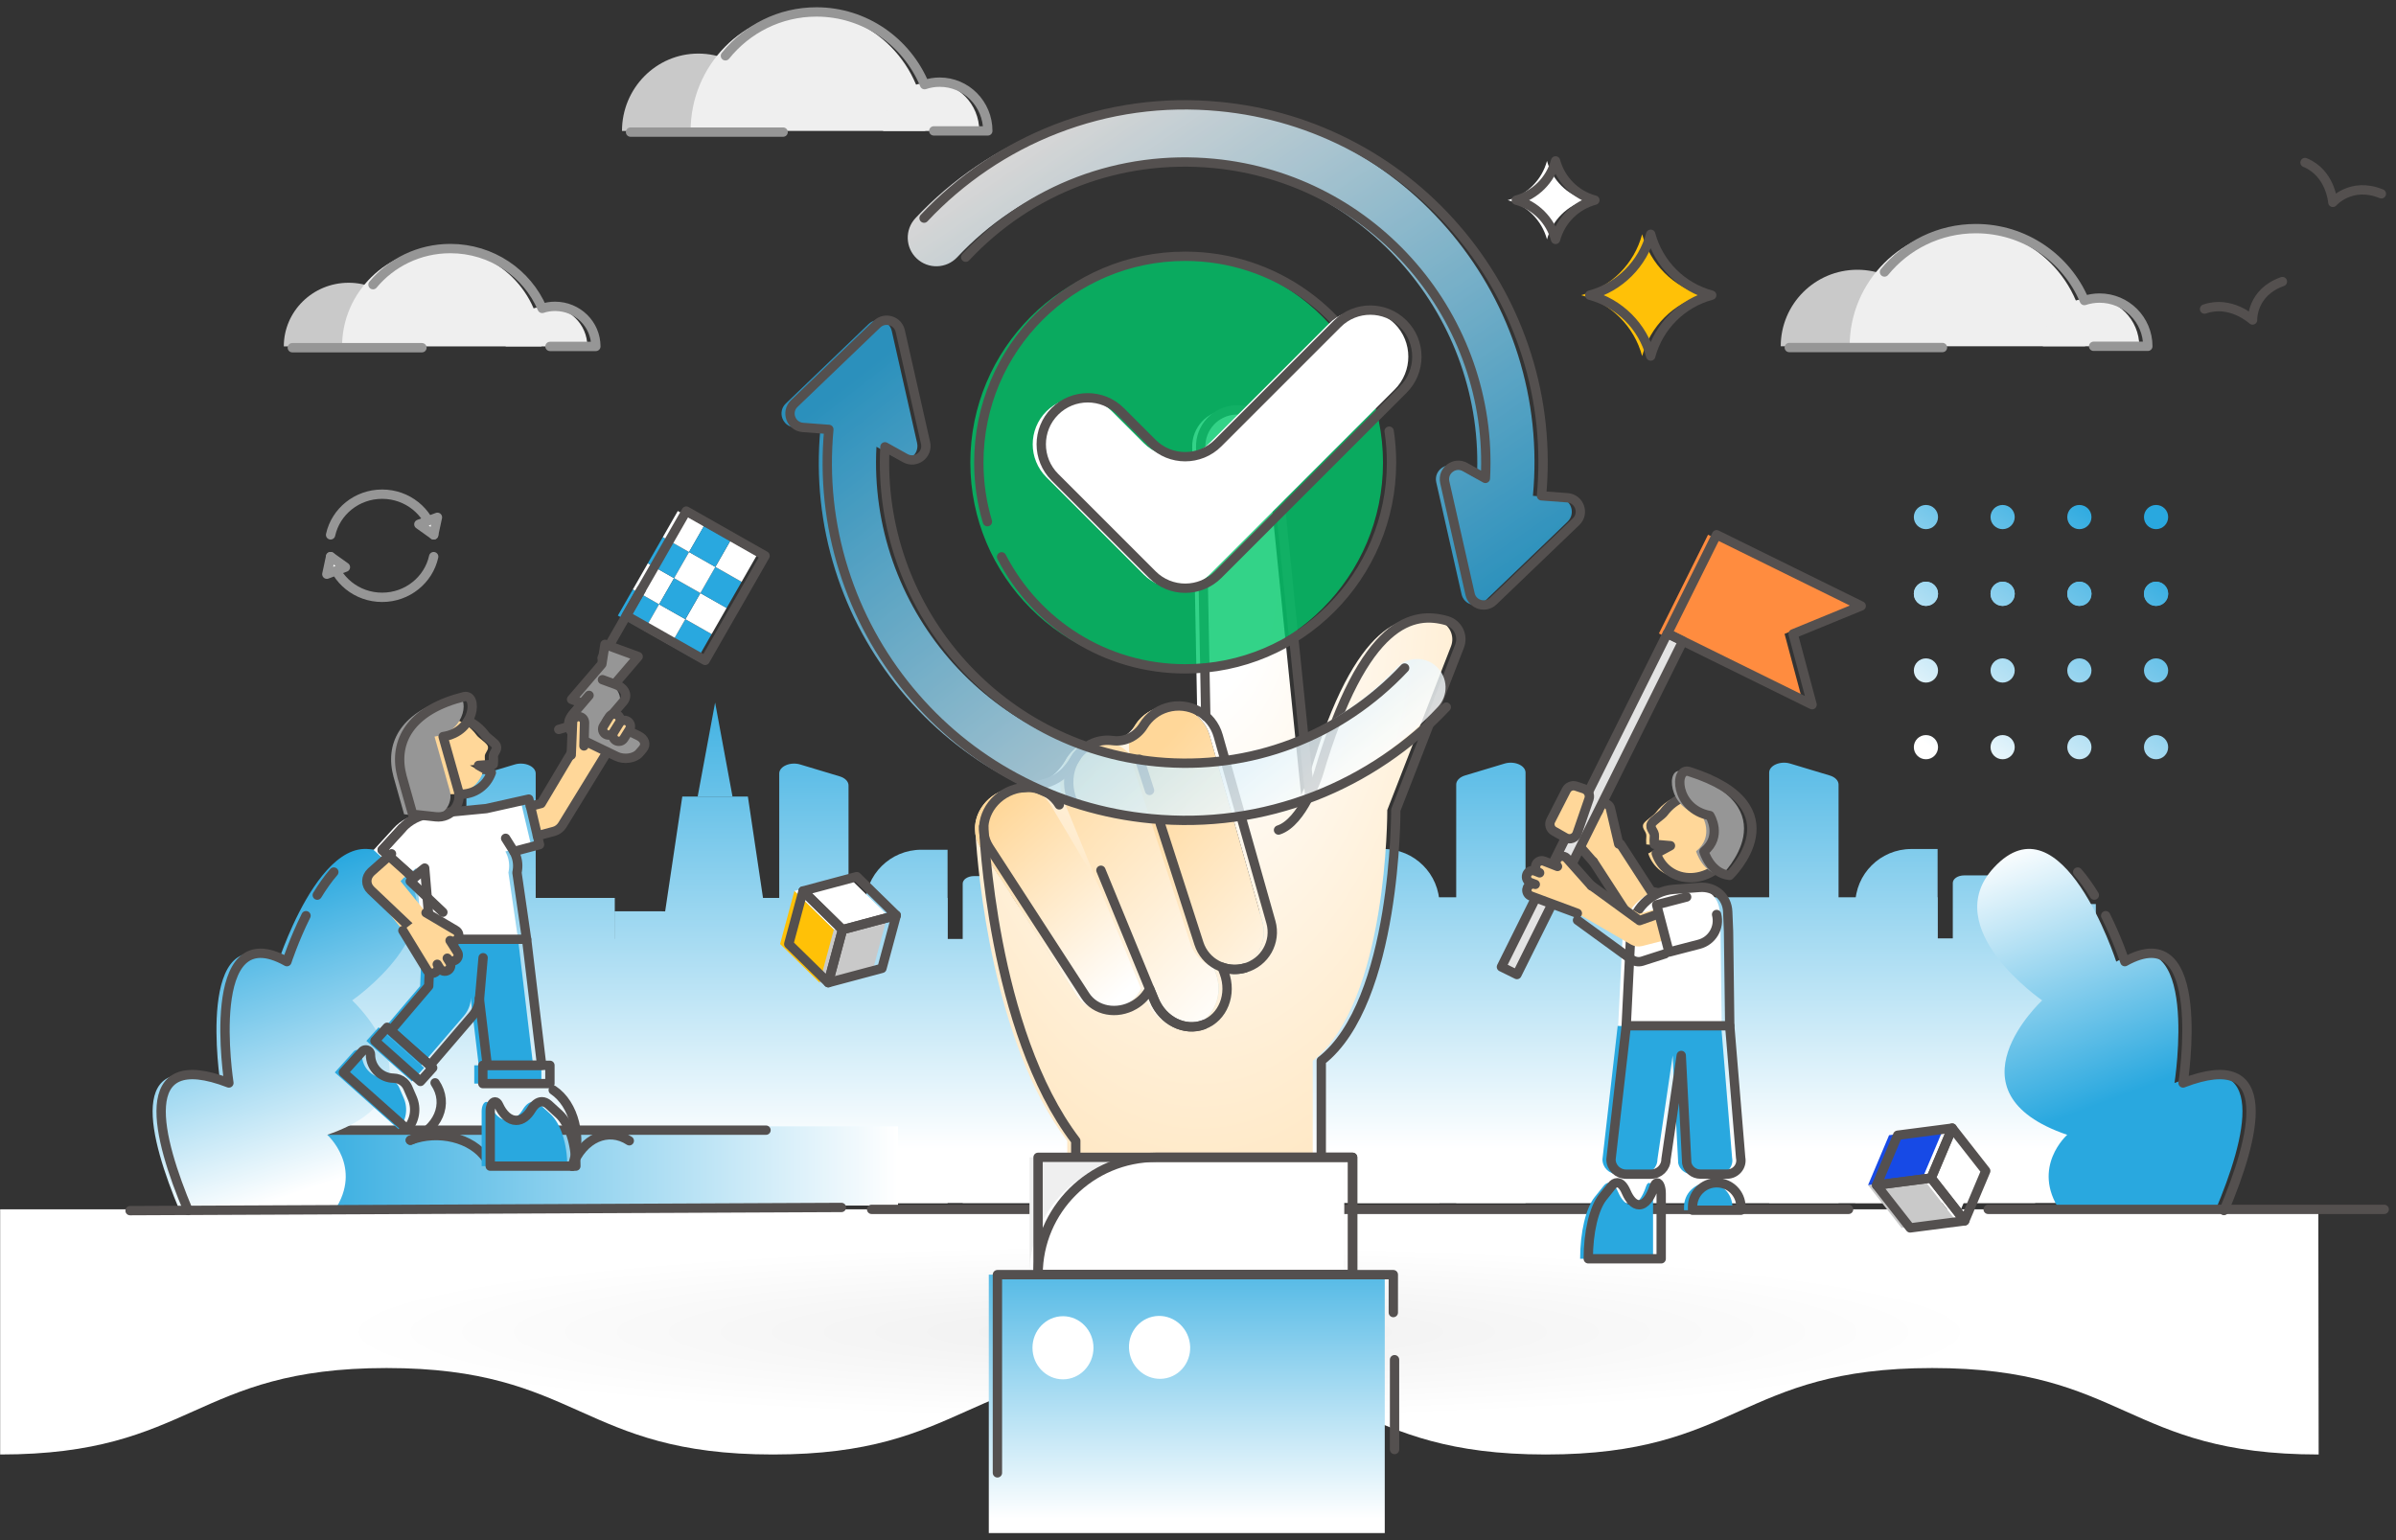 <svg width="252" height="162" viewBox="0 0 252 162" fill="none" xmlns="http://www.w3.org/2000/svg">
<rect x="0" y="0" width="252" height="162" fill="#333333" stroke="none"/>
<path d="M0.016 152.991C20.339 152.991 20.339 143.897 40.657 143.897C60.98 143.897 60.98 152.991 81.299 152.991C101.622 152.991 101.622 143.897 121.941 143.897C142.259 143.897 142.263 152.991 162.582 152.991C182.905 152.991 182.905 143.897 203.224 143.897C223.547 143.897 223.547 152.991 243.865 152.991L243.832 127.204H0.016V152.991Z" fill="url(#paint0_radial_0_7345)"/>
<path d="M158.241 80.317L154.08 81.57C153.518 81.737 153.157 82.114 153.157 82.523V126.538H160.449V81.269C160.449 80.51 159.278 80.005 158.241 80.317Z" fill="url(#paint1_linear_0_7345)"/>
<path d="M173.663 95.792H168.74V126.538H183.385V105.478C183.379 100.129 179.028 95.792 173.663 95.792Z" fill="url(#paint2_linear_0_7345)"/>
<rect x="142.733" y="94.382" width="26.039" height="32.156" fill="url(#paint3_linear_0_7345)"/>
<path d="M142.733 89.303H145.497C148.757 89.303 151.397 91.934 151.397 95.184V126.533H142.733V89.303Z" fill="url(#paint4_linear_0_7345)"/>
<path d="M126.211 93.527L130.496 91.929V124.117H126.211V93.527Z" fill="url(#paint5_linear_0_7345)"/>
<path d="M132.472 92.079H135.236C138.496 92.079 141.136 94.71 141.136 97.96V126.538H132.472V92.079Z" fill="url(#paint6_linear_0_7345)"/>
<path d="M188.286 80.317L192.447 81.57C193.009 81.737 193.371 82.114 193.371 82.523V126.538H186.073V81.269C186.073 80.51 187.249 80.005 188.286 80.317Z" fill="url(#paint7_linear_0_7345)"/>
<path d="M203.788 94.382H177.749V126.538H203.788V94.382Z" fill="url(#paint8_linear_0_7345)"/>
<path d="M203.788 89.303H201.025C197.764 89.303 195.125 91.934 195.125 95.184V126.533H203.788V89.303Z" fill="url(#paint9_linear_0_7345)"/>
<path d="M215.021 96.68L210.735 95.093V126.312H215.021V96.68Z" fill="url(#paint10_linear_0_7345)"/>
<path d="M210.217 92.079H206.584C205.92 92.079 205.386 92.434 205.386 92.876V126.538H214.05L210.217 92.079Z" fill="url(#paint11_linear_0_7345)"/>
<path d="M220.43 95.093H216.144V126.312H220.43V95.093Z" fill="url(#paint12_linear_0_7345)"/>
<path d="M125.201 104.025L116.538 105.009L112.014 126.538H226.94L223.302 104.305L213.58 104.025L210.428 98.703H128.354L125.201 104.025Z" fill="url(#paint13_linear_0_7345)"/>
<path d="M54.135 80.412L49.976 81.663C49.415 81.83 49.053 82.206 49.053 82.614V126.539H56.342V81.363C56.347 80.606 55.171 80.101 54.135 80.412Z" fill="url(#paint14_linear_0_7345)"/>
<path d="M69.548 95.856H64.628V126.539H79.264V105.521C79.264 100.184 74.915 95.856 69.548 95.856Z" fill="url(#paint15_linear_0_7345)"/>
<path d="M78.659 83.784H71.76L69.504 98.906H80.914L78.659 83.784Z" fill="url(#paint16_linear_0_7345)"/>
<path d="M75.212 73.899L73.378 83.784H77.041L75.212 73.899Z" fill="url(#paint17_linear_0_7345)"/>
<rect x="38.636" y="94.449" width="26.024" height="32.09" fill="url(#paint18_linear_0_7345)"/>
<path d="M38.636 89.38H41.398C44.657 89.38 47.295 92.006 47.295 95.249V126.533H38.636V89.38Z" fill="url(#paint19_linear_0_7345)"/>
<path d="M84.162 80.412L88.321 81.663C88.882 81.83 89.244 82.206 89.244 82.614V126.539H81.956V81.363C81.956 80.606 83.126 80.101 84.162 80.412Z" fill="url(#paint20_linear_0_7345)"/>
<path d="M99.661 94.449H73.637V126.539H99.661V94.449Z" fill="url(#paint21_linear_0_7345)"/>
<path d="M99.661 89.38H96.899C93.641 89.38 91.002 92.006 91.002 95.249V126.533H99.661V89.38Z" fill="url(#paint22_linear_0_7345)"/>
<path d="M110.887 96.742L106.604 95.158V126.313H110.887V96.742Z" fill="url(#paint23_linear_0_7345)"/>
<path d="M106.081 92.151H102.45C101.786 92.151 101.252 92.505 101.252 92.945V126.539H109.911L106.081 92.151Z" fill="url(#paint24_linear_0_7345)"/>
<path d="M116.287 95.158H112.004V126.313H116.287V95.158Z" fill="url(#paint25_linear_0_7345)"/>
<path d="M35.368 104.072L26.71 105.054L22.184 126.539H137.042L133.406 104.351L123.691 104.072L120.54 98.761H38.519L35.368 104.072Z" fill="url(#paint26_linear_0_7345)"/>
<rect x="28.477" y="118.476" width="65.973" height="8.331" fill="url(#paint27_linear_0_7345)"/>
<path d="M80.565 118.876H19.073" stroke="#54504F" stroke-width="0.982" stroke-linecap="round" stroke-linejoin="round"/>
<path d="M23.175 113.914C23.175 113.914 20.406 96.175 29.278 101.15C29.278 101.15 34.958 83.542 42.088 91.243C48.023 97.652 37.041 105.224 37.041 105.224C37.041 105.224 47.46 114.897 34.417 119.367C34.417 119.367 38.231 122.745 35.18 127.324H18.891C15.694 119.731 13.146 110.03 23.175 113.914Z" fill="url(#paint28_linear_0_7345)"/>
<path d="M33.368 94.155C33.898 93.286 34.477 92.455 35.11 91.727" stroke="#54504F" stroke-width="0.982" stroke-linecap="round" stroke-linejoin="round"/>
<path d="M19.789 127.329C16.592 119.731 14.038 110.036 24.074 113.914C24.074 113.914 21.304 96.175 30.176 101.15C30.176 101.15 30.912 98.874 32.183 96.316" stroke="#54504F" stroke-width="0.982" stroke-linecap="round" stroke-linejoin="round"/>
<path d="M228.703 113.914C228.703 113.914 231.483 96.175 222.578 101.15C222.578 101.15 216.877 83.542 209.721 91.243C203.765 97.652 214.787 105.224 214.787 105.224C214.787 105.224 204.33 114.897 217.42 119.367C217.42 119.367 213.592 122.745 216.655 127.324H233.003C236.212 119.731 238.769 110.03 228.703 113.914Z" fill="url(#paint29_linear_0_7345)"/>
<path d="M220.271 94.155C219.739 93.286 219.158 92.455 218.522 91.727" stroke="#54504F" stroke-width="0.982" stroke-linecap="round" stroke-linejoin="round"/>
<path d="M233.904 127.329C237.113 119.731 239.676 110.036 229.604 113.914C229.604 113.914 232.384 96.175 223.48 101.15C223.48 101.15 222.741 98.874 221.465 96.316" stroke="#54504F" stroke-width="0.982" stroke-linecap="round" stroke-linejoin="round"/>
<path d="M195.346 28.375C190.896 28.375 187.289 31.979 187.289 36.425H203.402C203.402 31.979 199.795 28.375 195.346 28.375Z" fill="#C9C9C9"/>
<path d="M206.918 24.053C200.076 24.053 194.536 29.594 194.536 36.425H219.305C219.3 29.589 213.759 24.053 206.918 24.053Z" fill="#EFEFEF"/>
<path d="M219.931 31.353C217.129 31.353 214.855 33.624 214.855 36.425H225.002C225.002 33.624 222.734 31.353 219.931 31.353Z" fill="#EFEFEF"/>
<path d="M220.196 36.425H225.898C225.898 33.624 223.625 31.353 220.822 31.353C220.266 31.353 219.726 31.445 219.224 31.612C217.345 27.166 212.944 24.048 207.809 24.048C203.932 24.048 200.47 25.828 198.202 28.612" stroke="#969696" stroke-width="0.982" stroke-linecap="round" stroke-linejoin="round"/>
<path d="M188.186 36.555H195.432H204.299" stroke="#969696" stroke-width="0.982" stroke-linecap="round" stroke-linejoin="round"/>
<path d="M242.43 17.096C245.134 18.205 245.357 21.286 245.357 21.286C245.357 21.286 247.267 19.074 250.46 20.385" stroke="#54504F" stroke-width="0.982" stroke-linecap="round" stroke-linejoin="round"/>
<path d="M231.864 32.508C234.622 31.532 236.913 33.659 236.913 33.659C236.913 33.659 236.793 30.765 240.052 29.619" stroke="#54504F" stroke-width="0.982" stroke-linecap="round" stroke-linejoin="round"/>
<path d="M209.104 127.207H250.76" stroke="#54504F" stroke-width="0.982" stroke-linecap="round" stroke-linejoin="round"/>
<path d="M91.673 127.207H194.425" stroke="#54504F" stroke-width="0.982" stroke-linecap="round" stroke-linejoin="round"/>
<path d="M13.679 127.341L88.5 127.006" stroke="#54504F" stroke-width="0.982" stroke-linecap="round" stroke-linejoin="round"/>
<path d="M166.299 31.047C169.431 31.89 171.875 34.331 172.715 37.452C173.555 34.325 176.004 31.885 179.131 31.047C175.999 30.208 173.555 27.762 172.715 24.641C171.875 27.768 169.431 30.208 166.299 31.047Z" fill="#FFC107"/>
<path fill-rule="evenodd" clip-rule="evenodd" d="M167.199 31.047V31.047V31.047C170.331 31.89 172.775 34.331 173.614 37.452V37.452V37.452C174.454 34.325 176.904 31.885 180.03 31.047V31.047V31.047C176.898 30.208 174.454 27.762 173.614 24.641V24.641V24.641C172.775 27.768 170.331 30.208 167.199 31.047Z" stroke="#54504F" stroke-width="0.982" stroke-linecap="round" stroke-linejoin="round"/>
<path d="M158.572 21.054C160.588 21.595 162.159 23.169 162.707 25.182C163.249 23.169 164.825 21.6 166.841 21.054C164.825 20.513 163.254 18.938 162.707 16.926C162.165 18.938 160.588 20.507 158.572 21.054Z" fill="white"/>
<path fill-rule="evenodd" clip-rule="evenodd" d="M159.472 21.054V21.054V21.054C161.487 21.595 163.059 23.169 163.606 25.182V25.182V25.182C164.148 23.169 165.725 21.6 167.741 21.054V21.054V21.054C165.725 20.513 164.153 18.938 163.606 16.926V16.926V16.926C163.064 18.938 161.487 20.507 159.472 21.054Z" stroke="#54504F" stroke-width="0.982" stroke-linecap="round" stroke-linejoin="round"/>
<path d="M136.847 83.628C137.428 82.457 137.748 81.47 137.748 81.47C142.596 64.987 147.846 64.318 151.266 65.289C152.417 65.619 153.042 66.859 152.613 67.971L145.908 85.204C145.908 85.204 146 105.387 138.069 111.581V136.885H112.249V120.003C104.372 109.671 102.846 91.656 102.602 87.728C102.678 88.225 102.852 88.705 103.14 89.153L113.243 104.729C114.29 106.348 116.571 106.779 118.405 105.706C118.764 105.495 119.084 105.242 119.356 104.956C119.627 104.67 119.85 104.357 120.023 104.022L120.512 105.209C121.408 107.384 123.693 108.527 125.686 107.794C127.233 107.222 128.167 105.689 128.167 103.995C128.167 103.45 128.069 102.884 127.863 102.334L127.64 101.74C128.389 102.004 129.22 102.053 130.04 101.821C131.782 101.335 132.922 99.76 132.922 98.044C132.922 97.694 132.873 97.332 132.776 96.981L127.233 77.391C126.999 76.56 126.532 75.853 125.924 75.325L125.392 47.053C125.338 44.965 126.967 43.217 129.062 43.115C129.127 43.109 129.193 43.109 129.258 43.109C131.272 43.109 132.96 44.658 133.107 46.676L136.847 83.628Z" fill="url(#paint30_radial_0_7345)"/>
<path d="M112.037 80.04C112.493 79.182 113.216 78.497 114.149 78.136C114.79 77.888 115.458 77.817 116.109 77.904C117.417 78.076 118.682 77.429 119.372 76.312C119.638 75.875 119.985 75.487 120.398 75.168C120.81 74.85 121.288 74.596 121.826 74.44C123.302 74.003 124.833 74.391 125.908 75.33C126.516 75.859 126.983 76.566 127.217 77.397L132.759 96.987C132.857 97.343 132.906 97.699 132.906 98.05C132.906 99.765 131.766 101.341 130.023 101.826C129.203 102.053 128.367 102.01 127.624 101.745L127.846 102.339C128.053 102.889 128.15 103.456 128.15 104.001C128.15 105.695 127.217 107.227 125.669 107.799C123.677 108.533 121.391 107.389 120.496 105.215L120.007 104.028C119.833 104.362 119.611 104.675 119.339 104.961C119.068 105.247 118.753 105.501 118.389 105.711C116.56 106.785 114.28 106.353 113.226 104.734L103.118 89.153C102.83 88.71 102.656 88.225 102.58 87.728C102.559 87.378 102.548 87.14 102.542 87.027C102.597 85.673 103.373 84.319 104.714 83.509C105.251 83.186 105.832 82.981 106.408 82.889C106.413 82.889 106.413 82.889 106.413 82.889C106.549 82.873 106.679 82.862 106.804 82.846C109.795 82.479 110.908 81.778 112.037 80.04Z" fill="url(#paint31_radial_0_7345)"/>
<path d="M118.4 105.706C116.571 106.779 114.29 106.348 113.237 104.729L103.129 89.147C101.934 87.302 102.651 84.756 104.725 83.509C106.788 82.263 109.388 82.786 110.501 84.664L119.974 100.634C120.99 102.334 120.284 104.605 118.4 105.706Z" fill="url(#paint32_linear_0_7345)"/>
<path d="M125.675 107.788C123.682 108.522 121.397 107.378 120.501 105.204L111.891 84.249C110.87 81.767 111.891 79.01 114.149 78.136C116.397 77.267 119.003 78.6 119.936 81.103L127.852 102.334C128.693 104.589 127.721 107.033 125.675 107.788Z" fill="url(#paint33_linear_0_7345)"/>
<path d="M130.029 101.821C127.982 102.393 125.848 101.254 125.197 99.242L121.228 86.952L120.561 84.88L118.943 79.868C118.205 77.575 119.502 75.125 121.826 74.44C124.138 73.755 126.565 75.087 127.217 77.397L132.759 96.987C133.357 99.069 132.13 101.233 130.029 101.821Z" fill="url(#paint34_linear_0_7345)"/>
<path d="M138.965 136.88V111.576C146.902 105.382 146.804 85.198 146.804 85.198L153.508 67.966C153.943 66.854 153.318 65.613 152.162 65.284C148.747 64.313 143.498 64.982 138.644 81.465C138.644 81.465 137.005 86.493 134.469 87.308" stroke="#54504F" stroke-width="0.982" stroke-linecap="round" stroke-linejoin="round"/>
<path d="M126.815 75.325L126.283 47.053C126.228 44.965 127.857 43.217 129.953 43.115V43.115C132.048 43.012 133.845 44.593 133.997 46.676L137.748 83.628" stroke="#54504F" stroke-width="0.982" stroke-linecap="round" stroke-linejoin="round"/>
<path d="M111.408 84.659C110.289 82.776 107.689 82.258 105.631 83.504V83.504C103.563 84.756 102.841 87.302 104.035 89.142L114.144 104.724C115.192 106.342 117.472 106.774 119.307 105.7V105.7C120.029 105.279 120.577 104.686 120.919 104.017L121.408 105.204C122.303 107.378 124.589 108.522 126.581 107.788V107.788C128.628 107.033 129.6 104.589 128.758 102.328L128.536 101.74C129.285 102.004 130.116 102.053 130.935 101.821V101.821C133.036 101.233 134.258 99.069 133.666 96.981L128.123 77.391C127.472 75.082 125.045 73.755 122.732 74.434V74.434C121.668 74.747 120.816 75.438 120.278 76.307C119.589 77.429 118.324 78.071 117.016 77.898C116.364 77.812 115.697 77.882 115.056 78.13V78.13C112.797 79.004 111.777 81.761 112.797 84.243" stroke="#54504F" stroke-width="0.982" stroke-linecap="round" stroke-linejoin="round"/>
<path d="M103.454 86.951C103.454 86.951 104.263 108.355 113.145 119.998V136.88" stroke="#54504F" stroke-width="0.982" stroke-linecap="round" stroke-linejoin="round"/>
<path d="M113.254 79.533C111.945 81.724 110.887 82.506 107.325 82.884" stroke="#54504F" stroke-width="0.982" stroke-linecap="round" stroke-linejoin="round"/>
<path d="M120.903 83.142L119.85 79.868" stroke="#54504F" stroke-width="0.982" stroke-linecap="round" stroke-linejoin="round"/>
<path d="M130.93 101.821C128.883 102.393 126.75 101.254 126.098 99.242L122.027 86.628" stroke="#54504F" stroke-width="0.982" stroke-linecap="round" stroke-linejoin="round"/>
<path d="M126.576 107.788C124.584 108.522 122.298 107.378 121.402 105.204L115.789 91.538" stroke="#54504F" stroke-width="0.982" stroke-linecap="round" stroke-linejoin="round"/>
<path d="M141.36 121.735V134.074H108.276V121.735L141.36 121.735Z" fill="#EFEFEF"/>
<path d="M103.997 134.074V161.256H145.642V134.074H103.997Z" fill="url(#paint35_linear_0_7345)"/>
<path d="M108.281 134.074H141.364V121.735H120.696C113.84 121.735 108.281 127.26 108.281 134.074Z" fill="white"/>
<path fill-rule="evenodd" clip-rule="evenodd" d="M142.261 121.735V134.074H109.178V121.735L142.261 121.735Z" stroke="#54504F" stroke-width="0.982" stroke-linecap="round" stroke-linejoin="round"/>
<path d="M146.543 138.061V134.074H104.904V154.922" stroke="#54504F" stroke-width="0.982" stroke-linecap="round" stroke-linejoin="round"/>
<path d="M146.672 152.467V143.019" stroke="#54504F" stroke-width="0.982" stroke-linecap="round" stroke-linejoin="round"/>
<path fill-rule="evenodd" clip-rule="evenodd" d="M109.182 134.074V134.074H142.265V121.735H121.598C114.741 121.735 109.182 127.26 109.182 134.074Z" stroke="#54504F" stroke-width="0.982" stroke-linecap="round" stroke-linejoin="round"/>
<ellipse cx="121.959" cy="141.725" rx="3.214" ry="3.314" transform="rotate(-13.286 121.959 141.725)" fill="white"/>
<ellipse cx="111.799" cy="141.766" rx="3.208" ry="3.32" fill="white"/>
<ellipse opacity="0.8" cx="123.756" cy="48.66" rx="21.701" ry="21.698" fill="#00C86B"/>
<path d="M103.851 54.872C103.261 52.904 102.948 50.817 102.948 48.654C102.948 36.667 112.665 26.956 124.648 26.956C134.074 26.956 142.093 32.963 145.089 41.349" stroke="#54504F" stroke-width="0.982" stroke-linecap="round" stroke-linejoin="round"/>
<path d="M146.105 45.351C146.268 46.427 146.354 47.53 146.354 48.654C146.354 60.642 136.637 70.353 124.654 70.353C116.239 70.353 108.95 65.568 105.343 58.571" stroke="#54504F" stroke-width="0.982" stroke-linecap="round" stroke-linejoin="round"/>
<path d="M139.768 34.05L127.211 46.605C125.303 48.514 122.204 48.514 120.295 46.605L116.964 43.274C115.055 41.366 111.957 41.366 110.048 43.274C108.139 45.183 108.139 48.281 110.048 50.19L116.84 56.981L120.3 60.442C122.209 62.35 125.308 62.35 127.217 60.442L130.678 56.981L146.689 40.971C148.598 39.062 148.598 35.964 146.689 34.055C144.775 32.141 141.677 32.141 139.768 34.05Z" fill="white"/>
<path fill-rule="evenodd" clip-rule="evenodd" d="M140.665 34.05L128.109 46.605C126.2 48.514 123.102 48.514 121.193 46.605L117.862 43.274C115.953 41.366 112.854 41.366 110.945 43.274V43.274C109.037 45.183 109.037 48.281 110.945 50.19L117.737 56.981L121.198 60.442C123.107 62.35 126.206 62.35 128.114 60.442L131.575 56.981L147.587 40.971C149.496 39.062 149.496 35.964 147.587 34.055V34.055C145.673 32.141 142.574 32.141 140.665 34.05Z" stroke="#54504F" stroke-width="0.982" stroke-linecap="round" stroke-linejoin="round"/>
<g opacity="0.8">
<path d="M161.225 52.153C161.695 47.119 161.166 42.133 159.657 37.348C158.191 32.709 155.872 28.448 152.757 24.68C149.642 20.916 145.895 17.834 141.612 15.525C137.178 13.136 132.365 11.676 127.309 11.2C121.409 10.643 115.639 11.438 110.156 13.568C104.927 15.596 100.13 18.84 96.285 22.944C95.15 24.155 95.209 26.058 96.421 27.194C97.632 28.329 99.535 28.27 100.671 27.059C107.425 19.857 116.926 16.261 126.741 17.191C143.656 18.797 156.223 33.515 155.331 50.325L153.195 49.136C152.092 48.519 150.778 49.503 151.059 50.736L153.719 62.502C153.968 63.61 155.336 64.021 156.158 63.232L164.864 54.878C165.778 54.002 165.221 52.461 163.961 52.364L161.225 52.153Z" fill="url(#paint36_linear_0_7345)"/>
<path d="M151.091 70.126C149.88 68.99 147.976 69.05 146.841 70.261C140.087 77.463 130.586 81.059 120.771 80.129C103.856 78.523 91.289 63.805 92.181 46.994L94.317 48.184C95.42 48.8 96.734 47.816 96.453 46.584L93.793 34.818C93.544 33.709 92.176 33.298 91.354 34.088L82.648 42.442C81.734 43.318 82.291 44.859 83.551 44.956L86.281 45.161C85.811 50.195 86.341 55.181 87.85 59.966C89.315 64.605 91.635 68.866 94.75 72.635C97.865 76.398 101.612 79.48 105.895 81.789C110.329 84.178 115.142 85.638 120.198 86.114C126.097 86.671 131.867 85.876 137.351 83.746C142.58 81.718 147.376 78.474 151.221 74.37C152.362 73.164 152.302 71.261 151.091 70.126Z" fill="url(#paint37_linear_0_7345)"/>
</g>
<path d="M101.569 27.053C108.323 19.851 117.824 16.256 127.639 17.186C144.553 18.791 157.121 33.509 156.228 50.32L154.092 49.13C152.989 48.514 151.675 49.498 151.956 50.731L154.617 62.496C154.866 63.605 156.234 64.016 157.056 63.226L165.762 54.873C166.676 53.996 166.119 52.456 164.859 52.358L162.128 52.153C162.598 47.119 162.069 42.133 160.56 37.348C159.094 32.709 156.775 28.448 153.66 24.68C150.545 20.916 146.798 17.834 142.515 15.525C138.081 13.136 133.268 11.676 128.212 11.2C122.312 10.643 116.542 11.438 111.059 13.568C105.83 15.596 101.033 18.84 97.189 22.944" stroke="#54504F" stroke-width="0.982" stroke-linecap="round" stroke-linejoin="round"/>
<path d="M147.733 70.266C140.979 77.468 131.478 81.064 121.663 80.134C104.748 78.528 92.181 63.81 93.073 47L95.209 48.189C96.312 48.806 97.626 47.822 97.345 46.589L94.685 34.823C94.436 33.715 93.068 33.304 92.246 34.093L83.54 42.447C82.626 43.323 83.183 44.864 84.443 44.961L87.174 45.167C86.703 50.201 87.233 55.186 88.742 59.971C90.207 64.611 92.527 68.871 95.642 72.64C98.757 76.403 102.504 79.485 106.787 81.794C111.221 84.184 116.034 85.644 121.09 86.12C126.99 86.677 132.76 85.882 138.243 83.751C143.472 81.724 148.268 78.48 152.113 74.376" stroke="#54504F" stroke-width="0.982" stroke-linecap="round" stroke-linejoin="round"/>
<circle cx="226.765" cy="54.387" r="1.273" fill="url(#paint38_linear_0_7345)"/>
<circle cx="218.699" cy="54.387" r="1.273" fill="url(#paint39_linear_0_7345)"/>
<circle cx="210.627" cy="54.387" r="1.273" fill="url(#paint40_linear_0_7345)"/>
<circle cx="202.561" cy="54.387" r="1.273" fill="url(#paint41_linear_0_7345)"/>
<circle cx="226.765" cy="62.459" r="1.273" fill="url(#paint42_linear_0_7345)"/>
<circle cx="218.699" cy="62.459" r="1.273" fill="url(#paint43_linear_0_7345)"/>
<circle cx="210.627" cy="62.459" r="1.273" fill="url(#paint44_linear_0_7345)"/>
<circle cx="202.561" cy="62.459" r="1.273" fill="url(#paint45_linear_0_7345)"/>
<circle cx="226.765" cy="70.525" r="1.273" fill="url(#paint46_linear_0_7345)"/>
<circle cx="218.699" cy="70.525" r="1.273" fill="url(#paint47_linear_0_7345)"/>
<circle cx="210.627" cy="70.525" r="1.273" fill="url(#paint48_linear_0_7345)"/>
<circle cx="202.561" cy="70.525" r="1.273" fill="url(#paint49_linear_0_7345)"/>
<circle cx="226.765" cy="62.459" r="1.273" fill="url(#paint50_linear_0_7345)"/>
<circle cx="218.699" cy="62.459" r="1.273" fill="url(#paint51_linear_0_7345)"/>
<circle cx="210.627" cy="62.459" r="1.273" fill="url(#paint52_linear_0_7345)"/>
<circle cx="202.561" cy="62.459" r="1.273" fill="url(#paint53_linear_0_7345)"/>
<circle cx="226.765" cy="78.591" r="1.273" fill="url(#paint54_linear_0_7345)"/>
<circle cx="218.699" cy="78.591" r="1.273" fill="url(#paint55_linear_0_7345)"/>
<circle cx="210.627" cy="78.591" r="1.273" fill="url(#paint56_linear_0_7345)"/>
<circle cx="202.561" cy="78.591" r="1.273" fill="url(#paint57_linear_0_7345)"/>
<path d="M165.128 85.865L164.776 85.461C164.538 85.186 164.565 84.776 164.841 84.539C165.08 84.334 165.421 84.328 165.665 84.506C165.703 84.533 165.735 84.566 165.768 84.603L166.115 85.008L166.12 85.002C165.882 84.727 165.909 84.317 166.185 84.08C166.424 83.875 166.765 83.87 167.009 84.048C167.047 84.075 167.08 84.107 167.112 84.145L168.099 85.305C168.061 85.116 168.109 84.927 168.212 84.781C168.305 84.657 168.44 84.566 168.603 84.533C168.955 84.458 169.302 84.69 169.378 85.04L170.364 89.48L169.676 90.661L167.773 91.017L166.765 89.814L164.131 86.718C163.925 86.48 163.92 86.141 164.099 85.898C164.126 85.86 164.158 85.828 164.196 85.795C164.478 85.563 164.89 85.59 165.128 85.865Z" fill="#FFD799"/>
<path d="M174.315 97.484L171.914 96.891C171.519 96.794 171.177 96.535 170.96 96.179L167.573 90.639C167.096 89.862 167.313 88.816 168.055 88.298C168.798 87.786 169.784 88.002 170.261 88.778L173.307 93.757L175.123 94.162" fill="#FFD799"/>
<path d="M170.429 88.778L173.653 93.757L175.584 94.162" stroke="#54504F" stroke-width="0.982" stroke-linecap="round" stroke-linejoin="round"/>
<path d="M174.733 97.484L172.187 96.891C171.768 96.794 171.406 96.535 171.176 96.179L167.584 90.639" stroke="#54504F" stroke-width="0.982" stroke-linecap="round" stroke-linejoin="round"/>
<path d="M167.567 90.639L164.137 86.728C163.931 86.491 163.925 86.151 164.104 85.909C164.131 85.871 164.164 85.838 164.202 85.806C164.478 85.569 164.89 85.596 165.128 85.871L164.776 85.466C164.538 85.191 164.565 84.781 164.841 84.544C165.08 84.339 165.421 84.334 165.665 84.512C165.703 84.538 165.735 84.571 165.768 84.609L166.115 85.013L166.12 85.008C165.882 84.733 165.909 84.323 166.185 84.085C166.424 83.88 166.765 83.875 167.009 84.053C167.047 84.08 167.08 84.112 167.112 84.15L168.099 85.31C168.061 85.121 168.109 84.932 168.212 84.787C168.305 84.663 168.44 84.571 168.603 84.538C168.955 84.463 169.302 84.695 169.378 85.046L170.25 88.778" stroke="#54504F" stroke-width="0.982" stroke-linecap="round" stroke-linejoin="round"/>
<path d="M179.66 124.411C181.063 124.411 182.202 125.544 182.202 126.941V127.297H177.118V126.941C177.118 125.544 178.256 124.411 179.66 124.411Z" fill="#29A8DF"/>
<path d="M181.025 107.895L182.174 121.779C182.359 122.669 181.665 123.5 180.733 123.5H177.947C177.248 123.5 176.646 123.02 176.505 122.351L175.925 111.018L174.321 121.946C174.321 122.804 173.605 123.505 172.727 123.505H170.131C169.248 123.505 168.538 122.809 168.538 121.946L170.142 107.9" fill="#29A8DF"/>
<path d="M173.437 124.421C173.318 124.421 173.204 124.556 173.123 124.795C172.738 125.976 172.169 126.724 171.54 126.724C171.02 126.724 170.543 126.215 170.174 125.363C169.914 124.765 169.589 124.406 169.242 124.406H169.231C169.025 124.406 168.825 124.526 168.641 124.765L167.719 125.916C166.787 127.083 166.191 129.625 166.191 132.406H173.86V125.557C173.86 124.929 173.67 124.421 173.437 124.421Z" fill="#29A8DF"/>
<path fill-rule="evenodd" clip-rule="evenodd" d="M174.294 124.421C174.174 124.421 174.061 124.556 173.979 124.795C173.595 125.976 173.025 126.724 172.397 126.724C171.876 126.724 171.399 126.215 171.031 125.363C170.771 124.765 170.445 124.406 170.099 124.406H170.088C169.882 124.406 169.681 124.526 169.497 124.765L168.576 125.916C167.643 127.083 167.047 129.625 167.047 132.406V132.406H174.716V125.557C174.722 124.929 174.532 124.421 174.294 124.421V124.421Z" stroke="#54504F" stroke-width="0.982" stroke-linecap="round" stroke-linejoin="round"/>
<path d="M181.925 107.895L183.074 121.779C183.258 122.669 182.565 123.5 181.632 123.5H178.847C178.147 123.5 177.546 123.02 177.405 122.351L176.825 111.018L175.221 121.946C175.221 122.804 174.505 123.505 173.627 123.505H171.031C170.147 123.505 169.437 122.809 169.437 121.946L171.042 107.9" stroke="#54504F" stroke-width="0.982" stroke-linecap="round" stroke-linejoin="round"/>
<path d="M177.92 93.342C179.519 93.223 180.803 94.334 180.868 95.898L180.955 97.981L181.08 107.895H170.191L170.679 98.083C170.792 95.747 172.798 93.725 175.166 93.547L177.92 93.342Z" fill="white"/>
<path fill-rule="evenodd" clip-rule="evenodd" d="M178.765 93.342C180.364 93.223 181.649 94.334 181.714 95.898L181.8 97.981L181.925 107.895H171.036L171.524 98.083C171.638 95.747 173.643 93.725 176.012 93.547L178.765 93.342Z" stroke="#54504F" stroke-width="0.982" stroke-linecap="round" stroke-linejoin="round"/>
<path fill-rule="evenodd" clip-rule="evenodd" d="M180.559 124.411V124.411C181.963 124.411 183.101 125.544 183.101 126.941V127.297H178.017V126.941C178.017 125.544 179.155 124.411 180.559 124.411Z" stroke="#54504F" stroke-width="0.982" stroke-linecap="round" stroke-linejoin="round"/>
<path d="M180.18 84.242C178.364 82.893 175.66 83.454 174.137 85.483C173.898 85.801 172.998 86.335 172.841 86.685C172.63 87.165 173.204 87.468 173.156 87.958C173.128 88.25 173.128 88.541 173.15 88.821L174.847 88.967L173.351 89.776C173.595 90.494 174.034 91.13 174.662 91.599C176.478 92.948 179.183 92.387 180.706 90.359C182.234 88.331 181.996 85.59 180.18 84.242Z" fill="#FFD799"/>
<path d="M177.085 83.832C176.288 84.156 175.551 84.711 174.982 85.472C174.744 85.79 173.844 86.324 173.687 86.675C173.475 87.155 174.05 87.457 174.001 87.948C173.974 88.239 173.974 88.53 173.996 88.811L175.692 88.956L174.196 89.765C174.44 90.483 174.879 91.119 175.508 91.589C176.939 92.651 178.917 92.527 180.44 91.438" stroke="#54504F" stroke-width="0.982" stroke-linecap="round" stroke-linejoin="round"/>
<path d="M176.83 81.135C175.237 80.628 175.296 85.073 179.004 85.763C179.004 85.763 180.37 87.937 178.386 89.544C178.386 89.544 179.047 91.842 181.08 92.058C181.08 92.052 188.554 84.862 176.83 81.135Z" fill="#969696"/>
<path fill-rule="evenodd" clip-rule="evenodd" d="M177.66 81.156C176.066 80.65 176.126 85.094 179.833 85.785C179.833 85.785 181.199 87.958 179.215 89.566C179.215 89.566 179.876 91.864 181.909 92.079C181.909 92.079 189.383 84.884 177.66 81.156Z" stroke="#54504F" stroke-width="0.982" stroke-linecap="round" stroke-linejoin="round"/>
<path d="M189.687 74.123L174.478 66.63L179.643 56.247L194.846 63.734L187.692 66.674L189.687 74.123Z" fill="#FF8C3F"/>
<path d="M175.359 66.626L176.991 67.43L159.545 102.506L157.913 101.702L175.359 66.626Z" fill="#E3E3E3"/>
<path fill-rule="evenodd" clip-rule="evenodd" d="M190.586 74.123L175.378 66.63L180.543 56.247L195.752 63.734L188.592 66.674L190.586 74.123Z" stroke="#54504F" stroke-width="0.982" stroke-linecap="round" stroke-linejoin="round"/>
<path fill-rule="evenodd" clip-rule="evenodd" d="M175.359 66.626L176.991 67.43L159.545 102.506L157.913 101.702L175.359 66.626Z" stroke="#54504F" stroke-width="0.982" stroke-linecap="round" stroke-linejoin="round"/>
<path d="M161.47 93.023L160.966 92.835C160.624 92.705 160.456 92.333 160.581 91.993C160.689 91.702 160.993 91.535 161.291 91.578C161.334 91.583 161.383 91.594 161.427 91.616L161.925 91.81V91.804C161.584 91.675 161.41 91.303 161.54 90.963C161.649 90.672 161.952 90.504 162.25 90.542C162.294 90.548 162.343 90.558 162.386 90.58L163.806 91.136C163.681 90.99 163.633 90.801 163.66 90.623C163.681 90.472 163.757 90.326 163.887 90.219C164.164 89.987 164.576 90.024 164.809 90.299L167.801 93.741L167.763 95.106L166.256 96.319L164.792 95.742L160.998 94.264C160.706 94.156 160.538 93.854 160.581 93.558C160.586 93.514 160.597 93.466 160.619 93.423C160.754 93.072 161.128 92.899 161.47 93.023Z" fill="#FFD799"/>
<path d="M175.101 98.898L172.706 99.513C172.31 99.61 171.887 99.55 171.524 99.34L165.898 96.071C165.107 95.613 164.798 94.588 165.204 93.789C165.611 92.986 166.581 92.711 167.372 93.169L172.429 96.109L174.218 95.602" fill="#FFD799"/>
<path d="M167.383 93.158L172.44 96.836L174.229 96.202" stroke="#54504F" stroke-width="0.982" stroke-linecap="round" stroke-linejoin="round"/>
<path d="M175.118 100.332L172.722 101.102C172.326 101.223 171.903 101.149 171.54 100.886L165.914 96.796" stroke="#54504F" stroke-width="0.982" stroke-linecap="round" stroke-linejoin="round"/>
<path d="M165.898 96.066L161.009 94.248C160.717 94.14 160.549 93.838 160.592 93.541C160.597 93.498 160.608 93.45 160.63 93.406C160.76 93.067 161.134 92.899 161.475 93.023L160.971 92.835C160.63 92.705 160.462 92.333 160.586 91.993C160.695 91.702 160.998 91.535 161.296 91.578C161.34 91.583 161.389 91.594 161.432 91.616L161.931 91.81V91.804C161.589 91.675 161.416 91.303 161.546 90.963C161.654 90.672 161.958 90.504 162.256 90.542C162.299 90.548 162.348 90.558 162.391 90.58L163.811 91.136C163.687 90.99 163.638 90.801 163.665 90.623C163.687 90.472 163.763 90.326 163.893 90.219C164.169 89.987 164.581 90.024 164.814 90.299L167.367 93.169" stroke="#54504F" stroke-width="0.982" stroke-linecap="round" stroke-linejoin="round"/>
<path d="M180.543 96.19V96.19C180.901 97.56 180.077 98.968 178.695 99.324L175.54 100.144L174.24 95.17L177.394 94.35" stroke="#54504F" stroke-width="0.982" stroke-linecap="round" stroke-linejoin="round"/>
<path d="M166.586 82.969L165.768 82.694C165.367 82.559 164.933 82.737 164.738 83.109L163.101 86.308C162.895 86.707 163.042 87.203 163.437 87.424L164.651 88.115C165.112 88.379 165.703 88.158 165.876 87.656L167.123 84.042C167.269 83.6 167.031 83.12 166.586 82.969Z" fill="#FFD799" stroke="#54504F" stroke-width="0.982" stroke-linecap="round" stroke-linejoin="round"/>
<path d="M64.984 64.748L66.558 62L69.319 63.567L67.745 66.315L64.984 64.748Z" fill="#29A8DF"/>
<path d="M70.51 67.884L72.085 65.136L74.845 66.703L73.271 69.451L70.51 67.884Z" fill="#29A8DF"/>
<path d="M67.746 66.312L69.32 63.564L72.081 65.131L70.507 67.879L67.746 66.312Z" fill="white"/>
<path d="M66.563 61.996L68.137 59.248L70.898 60.816L69.323 63.563L66.563 61.996Z" fill="white"/>
<path d="M72.088 65.131L73.663 62.383L76.423 63.95L74.849 66.698L72.088 65.131Z" fill="white"/>
<path d="M69.322 63.566L70.897 60.819L73.657 62.386L72.083 65.133L69.322 63.566Z" fill="#29A8DF"/>
<path d="M68.135 59.248L69.709 56.501L72.47 58.068L70.895 60.816L68.135 59.248Z" fill="#29A8DF"/>
<path d="M73.66 62.384L75.235 59.636L77.996 61.203L76.421 63.951L73.66 62.384Z" fill="#29A8DF"/>
<path d="M70.9 60.813L72.475 58.066L75.236 59.633L73.661 62.381L70.9 60.813Z" fill="white"/>
<path d="M69.713 56.497L71.288 53.749L74.049 55.317L72.474 58.065L69.713 56.497Z" fill="white"/>
<path d="M75.239 59.632L76.813 56.884L79.574 58.451L77.999 61.199L75.239 59.632Z" fill="white"/>
<path d="M72.473 58.066L74.047 55.318L76.808 56.885L75.233 59.633L72.473 58.066Z" fill="#29A8DF"/>
<path fill-rule="evenodd" clip-rule="evenodd" d="M77.704 56.895L74.938 55.324L72.178 53.759L70.6 56.507L69.027 59.26L67.449 62.007L65.876 64.76L68.636 66.326L71.402 67.896L74.163 69.462L75.735 66.714L77.314 63.961L78.892 61.214L80.465 58.461L77.704 56.895Z" stroke="#54504F" stroke-width="0.982" stroke-linecap="round" stroke-linejoin="round"/>
<path d="M67.449 62.007L63.322 69.208" stroke="#54504F" stroke-width="0.982" stroke-linecap="round" stroke-linejoin="round"/>
<path d="M44.308 112.074L48.793 106.849C49.227 106.341 49.487 105.704 49.525 105.04L50.073 98.8H44.4L44.188 103.718L40.197 108.409L44.308 112.074Z" fill="#29A8DF"/>
<path d="M56.521 87.912L58.262 87.448C58.631 87.351 58.95 87.103 59.157 86.763L63.918 79L64.358 78.293L62.752 77.305L64.043 75.222C64.227 74.925 64.135 74.541 63.837 74.358C63.539 74.174 63.154 74.266 62.969 74.563L61.678 76.647L59.742 79.772L56.917 84.512L55.789 84.808" fill="#FFD799"/>
<path d="M56.521 87.912L58.262 87.448C58.631 87.351 58.95 87.103 59.157 86.763L63.918 79L64.358 78.293L62.752 77.305L64.043 75.222C64.227 74.925 64.135 74.541 63.837 74.358C63.539 74.174 63.154 74.266 62.969 74.563L61.678 76.647L59.742 79.772L56.917 84.512L55.789 84.808" stroke="#54504F" stroke-width="0.982" stroke-linecap="round" stroke-linejoin="round"/>
<path d="M50.349 112.052H56.071L54.487 98.795H48.766L50.349 112.052Z" fill="#29A8DF"/>
<rect x="56.937" y="113.977" width="7.056" height="1.922" transform="rotate(-180 56.937 113.977)" fill="#29A8DF"/>
<path d="M50.414 105.035L51.249 112.052H56.971L55.388 98.795" stroke="#54504F" stroke-width="0.982" stroke-linecap="round" stroke-linejoin="round"/>
<rect x="57.838" y="113.977" width="7.056" height="1.922" transform="rotate(-180 57.838 113.977)" stroke="#54504F" stroke-width="0.982" stroke-linecap="round" stroke-linejoin="round"/>
<path d="M43.319 113.749L38.534 109.487L39.822 108.055L44.607 112.317L43.319 113.749Z" fill="#29A8DF"/>
<path fill-rule="evenodd" clip-rule="evenodd" d="M44.22 113.749L39.435 109.487L40.723 108.055L45.508 112.317L44.22 113.749Z" stroke="#54504F" stroke-width="0.983" stroke-linecap="round" stroke-linejoin="round"/>
<path d="M50.973 98.795H45.3L45.089 103.712L41.097 108.403L45.214 112.069L49.699 106.843C50.132 106.336 50.393 105.699 50.436 105.035L50.81 100.738" stroke="#54504F" stroke-width="0.982" stroke-linecap="round" stroke-linejoin="round"/>
<path d="M37.898 110.557C38.001 110.649 38.066 110.784 38.066 110.924C38.06 111.604 38.342 112.29 38.89 112.781C39.346 113.186 39.91 113.396 40.479 113.407C40.88 113.418 41.271 113.558 41.569 113.828L41.575 113.834C41.754 113.996 41.895 114.19 41.992 114.411L42.464 115.502C42.941 116.608 42.73 117.888 41.922 118.778L35.213 112.803L37.198 110.595C37.377 110.395 37.691 110.374 37.898 110.557Z" fill="#29A8DF"/>
<path fill-rule="evenodd" clip-rule="evenodd" d="M38.798 110.557C38.901 110.649 38.966 110.784 38.966 110.924C38.961 111.604 39.242 112.29 39.79 112.781C40.246 113.186 40.81 113.396 41.379 113.407C41.781 113.418 42.171 113.558 42.469 113.828L42.475 113.834C42.654 113.996 42.795 114.19 42.892 114.411L43.364 115.502C43.841 116.608 43.63 117.888 42.822 118.778V118.778L36.113 112.803L38.098 110.595C38.277 110.395 38.592 110.374 38.798 110.557V110.557Z" stroke="#54504F" stroke-width="0.982" stroke-linecap="round" stroke-linejoin="round"/>
<path d="M43.158 119.934C46.087 118.809 47.253 116.108 45.761 113.898" stroke="#54504F" stroke-width="0.982" stroke-linecap="round" stroke-linejoin="round"/>
<path d="M43.158 119.934C46.087 118.809 49.667 119.689 51.158 121.898" stroke="#54504F" stroke-width="0.982" stroke-linecap="round" stroke-linejoin="round"/>
<path d="M51.163 115.898C51.304 115.898 51.439 116.014 51.532 116.215C51.987 117.221 52.649 117.845 53.392 117.845C54.005 117.845 54.563 117.411 54.997 116.691C55.306 116.184 55.686 115.887 56.087 115.887H56.098C56.337 115.887 56.575 115.993 56.792 116.184L57.871 117.168C58.967 118.162 59.666 120.3 59.666 122.66H50.658V116.861C50.664 116.332 50.886 115.898 51.163 115.898Z" fill="#29A8DF"/>
<path fill-rule="evenodd" clip-rule="evenodd" d="M52.063 115.898C52.204 115.898 52.34 116.014 52.432 116.215C52.887 117.221 53.549 117.845 54.292 117.845C54.905 117.845 55.463 117.411 55.897 116.691C56.206 116.184 56.586 115.887 56.987 115.887H56.998C57.237 115.887 57.475 115.993 57.692 116.184L58.772 117.168C59.867 118.162 60.567 120.3 60.567 122.66V122.66H51.559V116.861C51.564 116.332 51.786 115.898 52.063 115.898V115.898Z" stroke="#54504F" stroke-width="0.982" stroke-linecap="round" stroke-linejoin="round"/>
<path d="M60.186 122.66C61.288 119.721 60.39 116.129 58.186 114.66" stroke="#54504F" stroke-width="0.982" stroke-linecap="round" stroke-linejoin="round"/>
<path d="M60.186 122.66C61.288 119.721 63.961 118.524 66.186 119.993" stroke="#54504F" stroke-width="0.982" stroke-linecap="round" stroke-linejoin="round"/>
<path d="M53.153 89.564L55.843 88.846L54.715 84.053L50.252 85.051L47.996 85.267L44.346 85.618C43.229 85.726 42.187 86.255 41.401 87.108L39.297 89.408L42.529 92.301L43.766 91.308L44.4 98.8H54.487L53.473 91.788L53.511 91.572C53.625 90.876 53.495 90.169 53.153 89.564Z" fill="white"/>
<path fill-rule="evenodd" clip-rule="evenodd" d="M54.053 89.564L56.743 88.846L55.615 84.053L51.152 85.051L48.896 85.267L45.246 85.618C44.129 85.726 43.088 86.255 42.301 87.108L40.197 89.408L43.429 92.301L44.666 91.308L45.3 98.8H55.388L54.373 91.788L54.411 91.572C54.525 90.876 54.395 90.169 54.053 89.564Z" stroke="#54504F" stroke-width="0.982" stroke-linecap="round" stroke-linejoin="round"/>
<path d="M44.633 76.101C46.309 74.903 48.771 75.454 50.132 77.332C50.344 77.629 51.157 78.131 51.293 78.45C51.477 78.892 50.951 79.157 50.989 79.61C51.011 79.875 51.005 80.139 50.978 80.398L49.427 80.506L50.778 81.267C50.544 81.921 50.132 82.493 49.552 82.908C47.876 84.107 45.414 83.556 44.053 81.678C42.692 79.799 42.958 77.305 44.633 76.101Z" fill="#FFD799"/>
<path d="M49.21 75.832C49.905 76.145 50.539 76.652 51.033 77.332C51.249 77.629 52.058 78.131 52.193 78.45C52.378 78.892 51.852 79.157 51.889 79.61C51.911 79.875 51.906 80.139 51.879 80.398L50.328 80.506L51.678 81.267C51.445 81.921 51.033 82.493 50.452 82.908C49.807 83.373 49.048 83.572 48.278 83.54" stroke="#54504F" stroke-width="0.982" stroke-linecap="round" stroke-linejoin="round"/>
<path d="M47.887 73.284C42.621 74.595 40.609 77.629 41.249 81.089C41.282 81.273 41.325 81.456 41.374 81.64L41.368 81.634L42.502 85.65L44.948 85.915C46.493 86.082 47.719 84.641 47.301 83.151L45.702 77.478C49.156 76.981 49.389 72.906 47.887 73.284Z" fill="#969696"/>
<path fill-rule="evenodd" clip-rule="evenodd" d="M48.787 73.284C43.522 74.595 41.509 77.629 42.149 81.089C42.182 81.273 42.225 81.456 42.274 81.64L42.269 81.634L43.402 85.65L45.848 85.915C47.394 86.082 48.619 84.641 48.202 83.151L46.602 77.478C50.056 76.981 50.29 72.906 48.787 73.284Z" stroke="#54504F" stroke-width="0.982" stroke-linecap="round" stroke-linejoin="round"/>
<path d="M54.053 89.564L53.18 88.177" stroke="#54504F" stroke-width="0.982" stroke-linecap="round" stroke-linejoin="round"/>
<path d="M38.955 91.702L40.587 89.807L42.882 91.858L42.128 92.69L44.78 95.95C45.316 96.609 45.214 97.569 44.552 98.104C44.308 98.298 44.026 98.412 43.733 98.439C43.234 98.487 42.724 98.293 42.388 97.877L38.939 93.64C38.478 93.078 38.483 92.263 38.955 91.702Z" fill="#FFD799"/>
<path d="M46.581 95.955L43.149 92.695L44.146 91.864" stroke="#54504F" stroke-width="0.982" stroke-linecap="round" stroke-linejoin="round"/>
<path d="M41.177 89.807L39.044 91.702C38.434 92.263 38.426 93.078 39.023 93.645L43.486 97.882" stroke="#54504F" stroke-width="0.982" stroke-linecap="round" stroke-linejoin="round"/>
<path d="M45.994 101.429L46.26 101.861C46.439 102.152 46.819 102.244 47.112 102.066C47.367 101.909 47.47 101.607 47.377 101.337C47.361 101.294 47.345 101.256 47.318 101.219L47.047 100.792L47.052 100.787C47.231 101.078 47.611 101.17 47.903 100.992C48.158 100.835 48.261 100.533 48.169 100.263C48.153 100.22 48.137 100.182 48.109 100.144L47.339 98.93C47.502 99.022 47.681 99.027 47.844 98.973C47.985 98.924 48.104 98.827 48.18 98.692C48.348 98.395 48.24 98.023 47.941 97.856L44.812 96.009L42.366 97.882L44.926 102.071C45.083 102.325 45.387 102.428 45.658 102.336C45.702 102.32 45.739 102.304 45.778 102.277C46.081 102.098 46.173 101.721 45.994 101.429Z" fill="#FFD799"/>
<path d="M42.372 97.882L44.931 102.071C45.089 102.325 45.392 102.428 45.664 102.336C45.707 102.32 45.745 102.304 45.783 102.277C46.076 102.098 46.168 101.721 45.989 101.429L46.255 101.861C46.434 102.152 46.813 102.244 47.106 102.066C47.361 101.909 47.464 101.607 47.372 101.337C47.356 101.294 47.339 101.256 47.312 101.219L47.041 100.792L47.047 100.787C47.225 101.078 47.605 101.17 47.898 100.992C48.153 100.835 48.256 100.533 48.164 100.263C48.148 100.22 48.131 100.182 48.104 100.144L47.334 98.93C47.497 99.022 47.676 99.027 47.838 98.973C47.979 98.924 48.099 98.827 48.175 98.692C48.343 98.395 48.234 98.023 47.936 97.856L44.807 96.009" stroke="#54504F" stroke-width="0.982" stroke-linecap="round" stroke-linejoin="round"/>
<path d="M42.296 87.108L40.192 89.402L43.424 92.301" stroke="#54504F" stroke-width="0.982" stroke-linecap="round" stroke-linejoin="round"/>
<path d="M63.297 69.856L60.117 73.564L62.506 74.444L67.119 69.062L66.345 68.776L63.626 67.778L63.297 69.856Z" fill="#969696"/>
<path d="M67.235 79.216L67.605 78.784C68.009 78.309 67.811 77.715 67.152 77.392L60.908 74.369L60.191 75.205C59.466 76.053 59.812 77.127 61.015 77.705L64.829 79.551C65.62 79.939 66.749 79.778 67.235 79.216Z" fill="#969696"/>
<path fill-rule="evenodd" clip-rule="evenodd" d="M63.297 69.856L60.117 73.564L62.506 74.444L67.119 69.062L66.345 68.776L63.626 67.778L63.297 69.856Z" stroke="#54504F" stroke-width="0.982" stroke-linecap="round" stroke-linejoin="round"/>
<path fill-rule="evenodd" clip-rule="evenodd" d="M67.235 79.216L67.605 78.784C68.009 78.309 67.811 77.715 67.152 77.392L60.908 74.369L60.191 75.205C59.466 76.053 59.812 77.127 61.015 77.705L64.829 79.551C65.62 79.939 66.749 79.778 67.235 79.216Z" stroke="#54504F" stroke-width="0.982" stroke-linecap="round" stroke-linejoin="round"/>
<path d="M64.755 74.736L63.379 76.339L60.208 75.173L63.363 71.497C65.118 72.139 65.735 73.591 64.755 74.736Z" fill="#969696"/>
<path d="M60.216 75.173L61.954 73.143" stroke="#54504F" stroke-width="0.982" stroke-linecap="round" stroke-linejoin="round"/>
<path d="M63.363 71.492L64.763 72.004C65.744 72.366 66.09 73.176 65.538 73.813L63.849 75.783" stroke="#54504F" stroke-width="0.982" stroke-linecap="round" stroke-linejoin="round"/>
<path d="M61.418 78.46L61.478 76.015C61.483 75.669 61.212 75.383 60.865 75.373C60.518 75.367 60.23 75.637 60.22 75.983L60.079 79.421H60.952" fill="#FFD799"/>
<path d="M61.418 78.46L61.478 76.015C61.483 75.669 61.212 75.383 60.865 75.373C60.518 75.367 60.23 75.637 60.22 75.983L60.079 79.421" fill="#FFD799"/>
<path d="M61.418 78.46L61.478 76.015C61.483 75.669 61.212 75.383 60.865 75.373V75.373C60.518 75.367 60.23 75.637 60.22 75.983L60.079 79.421" stroke="#54504F" stroke-width="0.982" stroke-linecap="round" stroke-linejoin="round"/>
<path d="M63.685 77.224C63.983 77.408 64.368 77.316 64.553 77.019L65.144 76.069C65.328 75.772 65.236 75.389 64.938 75.205C64.639 75.022 64.254 75.114 64.07 75.41L63.479 76.361C63.294 76.652 63.387 77.041 63.685 77.224Z" fill="#FFD799" stroke="#54504F" stroke-width="0.982" stroke-linecap="round" stroke-linejoin="round"/>
<path d="M64.753 77.883C65.052 78.066 65.437 77.975 65.621 77.678L66.212 76.728C66.397 76.431 66.304 76.047 66.006 75.864C65.708 75.68 65.323 75.772 65.138 76.069L64.547 77.019C64.368 77.311 64.46 77.699 64.753 77.883Z" fill="#FFD799" stroke="#54504F" stroke-width="0.982" stroke-linecap="round" stroke-linejoin="round"/>
<path d="M59.813 76.42L58.766 76.724" stroke="#54504F" stroke-width="0.982" stroke-linecap="round" stroke-linejoin="round"/>
<path d="M36.667 29.742C32.902 29.742 29.849 32.741 29.849 36.439H43.485C43.485 32.741 40.432 29.742 36.667 29.742Z" fill="#C9C9C9"/>
<path d="M46.464 26.14C40.674 26.14 35.978 30.753 35.978 36.439H56.944C56.95 30.753 52.253 26.14 46.464 26.14Z" fill="#EFEFEF"/>
<path d="M57.478 32.223C55.108 32.223 53.185 34.111 53.185 36.439H61.775C61.775 34.111 59.853 32.223 57.478 32.223Z" fill="#EFEFEF"/>
<path d="M57.844 36.439H62.669C62.669 34.111 60.747 32.223 58.377 32.223C57.903 32.223 57.451 32.297 57.025 32.44C55.436 28.742 51.709 26.145 47.363 26.145C44.083 26.145 41.153 27.626 39.231 29.943" stroke="#969696" stroke-width="0.982" stroke-linecap="round" stroke-linejoin="round"/>
<path d="M30.743 36.574H36.872H44.379" stroke="#969696" stroke-width="0.982" stroke-linecap="round" stroke-linejoin="round"/>
<path d="M73.445 5.636C69.012 5.636 65.418 9.28 65.418 13.775H81.473C81.473 9.274 77.879 5.636 73.445 5.636Z" fill="#C9C9C9"/>
<path d="M84.975 1.261C78.158 1.261 72.638 6.863 72.638 13.769H97.317C97.317 6.863 91.792 1.261 84.975 1.261Z" fill="#EFEFEF"/>
<path d="M97.942 8.647C95.149 8.647 92.884 10.944 92.884 13.775H102.994C102.999 10.938 100.734 8.647 97.942 8.647Z" fill="#EFEFEF"/>
<path d="M98.21 13.769H103.892C103.892 10.938 101.627 8.642 98.835 8.642C98.28 8.642 97.742 8.734 97.242 8.903C95.37 4.409 90.985 1.256 85.868 1.256C82.005 1.256 78.556 3.056 76.297 5.87" stroke="#969696" stroke-width="0.982" stroke-linecap="round" stroke-linejoin="round"/>
<path d="M66.317 13.896H73.531H82.366" stroke="#969696" stroke-width="0.982" stroke-linecap="round" stroke-linejoin="round"/>
<path d="M93.353 96.278L87.7 97.787L83.55 93.719L89.198 92.209L93.353 96.278Z" fill="white"/>
<path d="M87.7 97.787L86.201 103.365L91.849 101.855L93.353 96.278L87.7 97.787Z" fill="#C9C9C9"/>
<path d="M82.046 99.296L83.55 93.719L87.7 97.787L86.201 103.365L82.046 99.296Z" fill="#FFC107"/>
<path d="M94.264 96.278L88.611 97.787L84.461 93.719L90.109 92.209L94.264 96.278" stroke="#54504F" stroke-width="0.982" stroke-linecap="round" stroke-linejoin="round"/>
<path fill-rule="evenodd" clip-rule="evenodd" d="M88.611 97.787L87.112 103.365L92.76 101.855L94.264 96.278L88.611 97.787Z" stroke="#54504F" stroke-width="0.982" stroke-linecap="round" stroke-linejoin="round"/>
<path fill-rule="evenodd" clip-rule="evenodd" d="M82.957 99.296L84.461 93.719L88.611 97.787L87.112 103.365L82.957 99.296Z" stroke="#54504F" stroke-width="0.982" stroke-linecap="round" stroke-linejoin="round"/>
<path d="M205.736 128.413L202.209 123.91L204.423 118.662L207.95 123.165L205.736 128.413Z" fill="white"/>
<path d="M202.209 123.91L196.473 124.656L200 129.158L205.736 128.413L202.209 123.91Z" fill="#C9C9C9"/>
<path d="M198.682 119.408L204.423 118.662L202.209 123.91L196.473 124.655L198.682 119.408Z" fill="#174AE6"/>
<path d="M206.637 128.413L203.11 123.91L205.324 118.662L208.851 123.165L206.637 128.413" stroke="#54504F" stroke-width="0.982" stroke-linecap="round" stroke-linejoin="round"/>
<path fill-rule="evenodd" clip-rule="evenodd" d="M203.11 123.91L197.374 124.656L200.901 129.158L206.637 128.413L203.11 123.91Z" stroke="#54504F" stroke-width="0.982" stroke-linecap="round" stroke-linejoin="round"/>
<path fill-rule="evenodd" clip-rule="evenodd" d="M199.588 119.408L205.324 118.662L203.11 123.91L197.374 124.655L199.588 119.408Z" stroke="#54504F" stroke-width="0.982" stroke-linecap="round" stroke-linejoin="round"/>
<path d="M45.612 56.259C45.076 53.815 42.853 51.98 40.191 51.98C37.53 51.98 35.306 53.815 34.771 56.259" stroke="#969696" stroke-width="0.982" stroke-linecap="round" stroke-linejoin="round"/>
<path d="M44.054 55.148L45.612 56.259L46.007 54.413L44.054 55.148Z" fill="white" stroke="#969696" stroke-width="0.982" stroke-linecap="round" stroke-linejoin="round"/>
<path d="M34.771 58.55C35.306 60.993 37.53 62.829 40.191 62.829C42.853 62.829 45.076 60.993 45.612 58.55" stroke="#969696" stroke-width="0.982" stroke-linecap="round" stroke-linejoin="round"/>
<path d="M36.329 59.66L34.771 58.55L34.376 60.396L36.329 59.66Z" fill="white" stroke="#969696" stroke-width="0.982" stroke-linecap="round" stroke-linejoin="round"/>
<defs>
<radialGradient id="paint0_radial_0_7345" cx="0" cy="0" r="1" gradientUnits="userSpaceOnUse" gradientTransform="translate(121.947 140.097) scale(86.514 9.149)">
<stop stop-color="#EFEFEF"/>
<stop offset="1" stop-color="white"/>
</radialGradient>
<linearGradient id="paint1_linear_0_7345" x1="152.627" y1="67.789" x2="152.627" y2="120.842" gradientUnits="userSpaceOnUse">
<stop stop-color="#29A8DF"/>
<stop offset="1" stop-color="white"/>
</linearGradient>
<linearGradient id="paint2_linear_0_7345" x1="163.425" y1="67.789" x2="163.425" y2="120.842" gradientUnits="userSpaceOnUse">
<stop stop-color="#29A8DF"/>
<stop offset="1" stop-color="white"/>
</linearGradient>
<linearGradient id="paint3_linear_0_7345" x1="134.272" y1="67.788" x2="134.272" y2="120.842" gradientUnits="userSpaceOnUse">
<stop stop-color="#29A8DF"/>
<stop offset="1" stop-color="white"/>
</linearGradient>
<linearGradient id="paint4_linear_0_7345" x1="140.892" y1="67.789" x2="140.892" y2="120.842" gradientUnits="userSpaceOnUse">
<stop stop-color="#29A8DF"/>
<stop offset="1" stop-color="white"/>
</linearGradient>
<linearGradient id="paint5_linear_0_7345" x1="124.822" y1="67.789" x2="124.822" y2="120.842" gradientUnits="userSpaceOnUse">
<stop stop-color="#29A8DF"/>
<stop offset="1" stop-color="white"/>
</linearGradient>
<linearGradient id="paint6_linear_0_7345" x1="130.133" y1="67.789" x2="130.133" y2="120.842" gradientUnits="userSpaceOnUse">
<stop stop-color="#29A8DF"/>
<stop offset="1" stop-color="white"/>
</linearGradient>
<linearGradient id="paint7_linear_0_7345" x1="185.539" y1="67.789" x2="185.539" y2="120.842" gradientUnits="userSpaceOnUse">
<stop stop-color="#29A8DF"/>
<stop offset="1" stop-color="white"/>
</linearGradient>
<linearGradient id="paint8_linear_0_7345" x1="169.289" y1="67.788" x2="169.289" y2="120.842" gradientUnits="userSpaceOnUse">
<stop stop-color="#29A8DF"/>
<stop offset="1" stop-color="white"/>
</linearGradient>
<linearGradient id="paint9_linear_0_7345" x1="193.285" y1="67.789" x2="193.285" y2="120.842" gradientUnits="userSpaceOnUse">
<stop stop-color="#29A8DF"/>
<stop offset="1" stop-color="white"/>
</linearGradient>
<linearGradient id="paint10_linear_0_7345" x1="209.239" y1="67.789" x2="209.239" y2="120.842" gradientUnits="userSpaceOnUse">
<stop stop-color="#29A8DF"/>
<stop offset="1" stop-color="white"/>
</linearGradient>
<linearGradient id="paint11_linear_0_7345" x1="203.051" y1="67.789" x2="203.051" y2="120.842" gradientUnits="userSpaceOnUse">
<stop stop-color="#29A8DF"/>
<stop offset="1" stop-color="white"/>
</linearGradient>
<linearGradient id="paint12_linear_0_7345" x1="214.644" y1="67.789" x2="214.644" y2="120.842" gradientUnits="userSpaceOnUse">
<stop stop-color="#29A8DF"/>
<stop offset="1" stop-color="white"/>
</linearGradient>
<linearGradient id="paint13_linear_0_7345" x1="59.952" y1="67.789" x2="59.952" y2="120.842" gradientUnits="userSpaceOnUse">
<stop stop-color="#29A8DF"/>
<stop offset="1" stop-color="white"/>
</linearGradient>
<linearGradient id="paint14_linear_0_7345" x1="48.527" y1="67.91" x2="48.527" y2="120.854" gradientUnits="userSpaceOnUse">
<stop stop-color="#29A8DF"/>
<stop offset="1" stop-color="white"/>
</linearGradient>
<linearGradient id="paint15_linear_0_7345" x1="59.318" y1="67.91" x2="59.318" y2="120.854" gradientUnits="userSpaceOnUse">
<stop stop-color="#29A8DF"/>
<stop offset="1" stop-color="white"/>
</linearGradient>
<linearGradient id="paint16_linear_0_7345" x1="55.235" y1="67.91" x2="55.235" y2="120.854" gradientUnits="userSpaceOnUse">
<stop stop-color="#29A8DF"/>
<stop offset="1" stop-color="white"/>
</linearGradient>
<linearGradient id="paint17_linear_0_7345" x1="65.401" y1="67.91" x2="65.401" y2="120.854" gradientUnits="userSpaceOnUse">
<stop stop-color="#29A8DF"/>
<stop offset="1" stop-color="white"/>
</linearGradient>
<linearGradient id="paint18_linear_0_7345" x1="30.183" y1="67.91" x2="30.183" y2="120.854" gradientUnits="userSpaceOnUse">
<stop stop-color="#29A8DF"/>
<stop offset="1" stop-color="white"/>
</linearGradient>
<linearGradient id="paint19_linear_0_7345" x1="36.799" y1="67.91" x2="36.799" y2="120.854" gradientUnits="userSpaceOnUse">
<stop stop-color="#29A8DF"/>
<stop offset="1" stop-color="white"/>
</linearGradient>
<linearGradient id="paint20_linear_0_7345" x1="81.423" y1="67.91" x2="81.423" y2="120.854" gradientUnits="userSpaceOnUse">
<stop stop-color="#29A8DF"/>
<stop offset="1" stop-color="white"/>
</linearGradient>
<linearGradient id="paint21_linear_0_7345" x1="65.18" y1="67.91" x2="65.18" y2="120.854" gradientUnits="userSpaceOnUse">
<stop stop-color="#29A8DF"/>
<stop offset="1" stop-color="white"/>
</linearGradient>
<linearGradient id="paint22_linear_0_7345" x1="89.162" y1="67.91" x2="89.162" y2="120.854" gradientUnits="userSpaceOnUse">
<stop stop-color="#29A8DF"/>
<stop offset="1" stop-color="white"/>
</linearGradient>
<linearGradient id="paint23_linear_0_7345" x1="105.107" y1="67.91" x2="105.107" y2="120.854" gradientUnits="userSpaceOnUse">
<stop stop-color="#29A8DF"/>
<stop offset="1" stop-color="white"/>
</linearGradient>
<linearGradient id="paint24_linear_0_7345" x1="98.922" y1="67.91" x2="98.922" y2="120.854" gradientUnits="userSpaceOnUse">
<stop stop-color="#29A8DF"/>
<stop offset="1" stop-color="white"/>
</linearGradient>
<linearGradient id="paint25_linear_0_7345" x1="110.508" y1="67.91" x2="110.508" y2="120.854" gradientUnits="userSpaceOnUse">
<stop stop-color="#29A8DF"/>
<stop offset="1" stop-color="white"/>
</linearGradient>
<linearGradient id="paint26_linear_0_7345" x1="-29.845" y1="67.91" x2="-29.845" y2="120.854" gradientUnits="userSpaceOnUse">
<stop stop-color="#29A8DF"/>
<stop offset="1" stop-color="white"/>
</linearGradient>
<linearGradient id="paint27_linear_0_7345" x1="28.476" y1="126.807" x2="94.448" y2="126.807" gradientUnits="userSpaceOnUse">
<stop stop-color="#29A8DF"/>
<stop offset="1" stop-color="white"/>
</linearGradient>
<linearGradient id="paint28_linear_0_7345" x1="15.828" y1="96.662" x2="25.934" y2="127.249" gradientUnits="userSpaceOnUse">
<stop stop-color="#29A8DF"/>
<stop offset="1" stop-color="white"/>
</linearGradient>
<linearGradient id="paint29_linear_0_7345" x1="233.901" y1="111.223" x2="223.765" y2="84.313" gradientUnits="userSpaceOnUse">
<stop stop-color="#29A8DF"/>
<stop offset="1" stop-color="white"/>
</linearGradient>
<radialGradient id="paint30_radial_0_7345" cx="0" cy="0" r="1" gradientUnits="userSpaceOnUse" gradientTransform="translate(126.161 59.976) scale(86.587 161.92)">
<stop offset="0.081" stop-color="white"/>
<stop offset="0.661" stop-color="#FFD799"/>
</radialGradient>
<radialGradient id="paint31_radial_0_7345" cx="0" cy="0" r="1" gradientUnits="userSpaceOnUse" gradientTransform="translate(126.161 59.17) scale(82.897 92.17)">
<stop offset="0.081" stop-color="white"/>
<stop offset="0.661" stop-color="#FFD799"/>
</radialGradient>
<linearGradient id="paint32_linear_0_7345" x1="125.346" y1="98.143" x2="109.568" y2="80.498" gradientUnits="userSpaceOnUse">
<stop stop-color="white"/>
<stop offset="1" stop-color="#FFD799"/>
</linearGradient>
<linearGradient id="paint33_linear_0_7345" x1="136.208" y1="100.16" x2="110.762" y2="76.36" gradientUnits="userSpaceOnUse">
<stop stop-color="white"/>
<stop offset="1" stop-color="#FFD799"/>
</linearGradient>
<linearGradient id="paint34_linear_0_7345" x1="142.638" y1="103.23" x2="118.878" y2="82.282" gradientUnits="userSpaceOnUse">
<stop stop-color="white"/>
<stop offset="1" stop-color="#FFD799"/>
</linearGradient>
<linearGradient id="paint35_linear_0_7345" x1="99.928" y1="127.273" x2="99.928" y2="159.767" gradientUnits="userSpaceOnUse">
<stop stop-color="#29A8DF"/>
<stop offset="1" stop-color="white"/>
</linearGradient>
<linearGradient id="paint36_linear_0_7345" x1="80.827" y1="33.924" x2="118.427" y2="89.497" gradientUnits="userSpaceOnUse">
<stop stop-color="white"/>
<stop offset="1" stop-color="#29A8DF"/>
</linearGradient>
<linearGradient id="paint37_linear_0_7345" x1="167.228" y1="63.651" x2="126.378" y2="11.259" gradientUnits="userSpaceOnUse">
<stop stop-color="white"/>
<stop offset="1" stop-color="#29A8DF"/>
</linearGradient>
<linearGradient id="paint38_linear_0_7345" x1="212.793" y1="47.106" x2="194.339" y2="72.189" gradientUnits="userSpaceOnUse">
<stop stop-color="#29A8DF"/>
<stop offset="1" stop-color="white"/>
</linearGradient>
<linearGradient id="paint39_linear_0_7345" x1="207.558" y1="43.255" x2="189.104" y2="68.338" gradientUnits="userSpaceOnUse">
<stop stop-color="#29A8DF"/>
<stop offset="1" stop-color="white"/>
</linearGradient>
<linearGradient id="paint40_linear_0_7345" x1="202.324" y1="39.404" x2="183.87" y2="64.487" gradientUnits="userSpaceOnUse">
<stop stop-color="#29A8DF"/>
<stop offset="1" stop-color="white"/>
</linearGradient>
<linearGradient id="paint41_linear_0_7345" x1="197.089" y1="35.553" x2="178.635" y2="60.636" gradientUnits="userSpaceOnUse">
<stop stop-color="#29A8DF"/>
<stop offset="1" stop-color="white"/>
</linearGradient>
<linearGradient id="paint42_linear_0_7345" x1="216.644" y1="49.939" x2="198.19" y2="75.022" gradientUnits="userSpaceOnUse">
<stop stop-color="#29A8DF"/>
<stop offset="1" stop-color="white"/>
</linearGradient>
<linearGradient id="paint43_linear_0_7345" x1="211.409" y1="46.088" x2="192.955" y2="71.171" gradientUnits="userSpaceOnUse">
<stop stop-color="#29A8DF"/>
<stop offset="1" stop-color="white"/>
</linearGradient>
<linearGradient id="paint44_linear_0_7345" x1="206.175" y1="42.237" x2="187.721" y2="67.32" gradientUnits="userSpaceOnUse">
<stop stop-color="#29A8DF"/>
<stop offset="1" stop-color="white"/>
</linearGradient>
<linearGradient id="paint45_linear_0_7345" x1="200.941" y1="38.386" x2="182.486" y2="63.469" gradientUnits="userSpaceOnUse">
<stop stop-color="#29A8DF"/>
<stop offset="1" stop-color="white"/>
</linearGradient>
<linearGradient id="paint46_linear_0_7345" x1="220.495" y1="52.772" x2="202.041" y2="77.855" gradientUnits="userSpaceOnUse">
<stop stop-color="#29A8DF"/>
<stop offset="1" stop-color="white"/>
</linearGradient>
<linearGradient id="paint47_linear_0_7345" x1="215.26" y1="48.921" x2="196.806" y2="74.004" gradientUnits="userSpaceOnUse">
<stop stop-color="#29A8DF"/>
<stop offset="1" stop-color="white"/>
</linearGradient>
<linearGradient id="paint48_linear_0_7345" x1="210.026" y1="45.07" x2="191.572" y2="70.153" gradientUnits="userSpaceOnUse">
<stop stop-color="#29A8DF"/>
<stop offset="1" stop-color="white"/>
</linearGradient>
<linearGradient id="paint49_linear_0_7345" x1="204.792" y1="41.219" x2="186.337" y2="66.302" gradientUnits="userSpaceOnUse">
<stop stop-color="#29A8DF"/>
<stop offset="1" stop-color="white"/>
</linearGradient>
<linearGradient id="paint50_linear_0_7345" x1="216.644" y1="49.939" x2="198.19" y2="75.022" gradientUnits="userSpaceOnUse">
<stop stop-color="#29A8DF"/>
<stop offset="1" stop-color="white"/>
</linearGradient>
<linearGradient id="paint51_linear_0_7345" x1="211.409" y1="46.088" x2="192.955" y2="71.171" gradientUnits="userSpaceOnUse">
<stop stop-color="#29A8DF"/>
<stop offset="1" stop-color="white"/>
</linearGradient>
<linearGradient id="paint52_linear_0_7345" x1="206.175" y1="42.237" x2="187.721" y2="67.32" gradientUnits="userSpaceOnUse">
<stop stop-color="#29A8DF"/>
<stop offset="1" stop-color="white"/>
</linearGradient>
<linearGradient id="paint53_linear_0_7345" x1="200.941" y1="38.386" x2="182.486" y2="63.469" gradientUnits="userSpaceOnUse">
<stop stop-color="#29A8DF"/>
<stop offset="1" stop-color="white"/>
</linearGradient>
<linearGradient id="paint54_linear_0_7345" x1="224.346" y1="55.605" x2="205.892" y2="80.689" gradientUnits="userSpaceOnUse">
<stop stop-color="#29A8DF"/>
<stop offset="1" stop-color="white"/>
</linearGradient>
<linearGradient id="paint55_linear_0_7345" x1="219.111" y1="51.754" x2="200.657" y2="76.838" gradientUnits="userSpaceOnUse">
<stop stop-color="#29A8DF"/>
<stop offset="1" stop-color="white"/>
</linearGradient>
<linearGradient id="paint56_linear_0_7345" x1="213.877" y1="47.903" x2="195.423" y2="72.987" gradientUnits="userSpaceOnUse">
<stop stop-color="#29A8DF"/>
<stop offset="1" stop-color="white"/>
</linearGradient>
<linearGradient id="paint57_linear_0_7345" x1="208.643" y1="44.052" x2="190.189" y2="69.135" gradientUnits="userSpaceOnUse">
<stop stop-color="#29A8DF"/>
<stop offset="1" stop-color="white"/>
</linearGradient>
</defs>
</svg>
